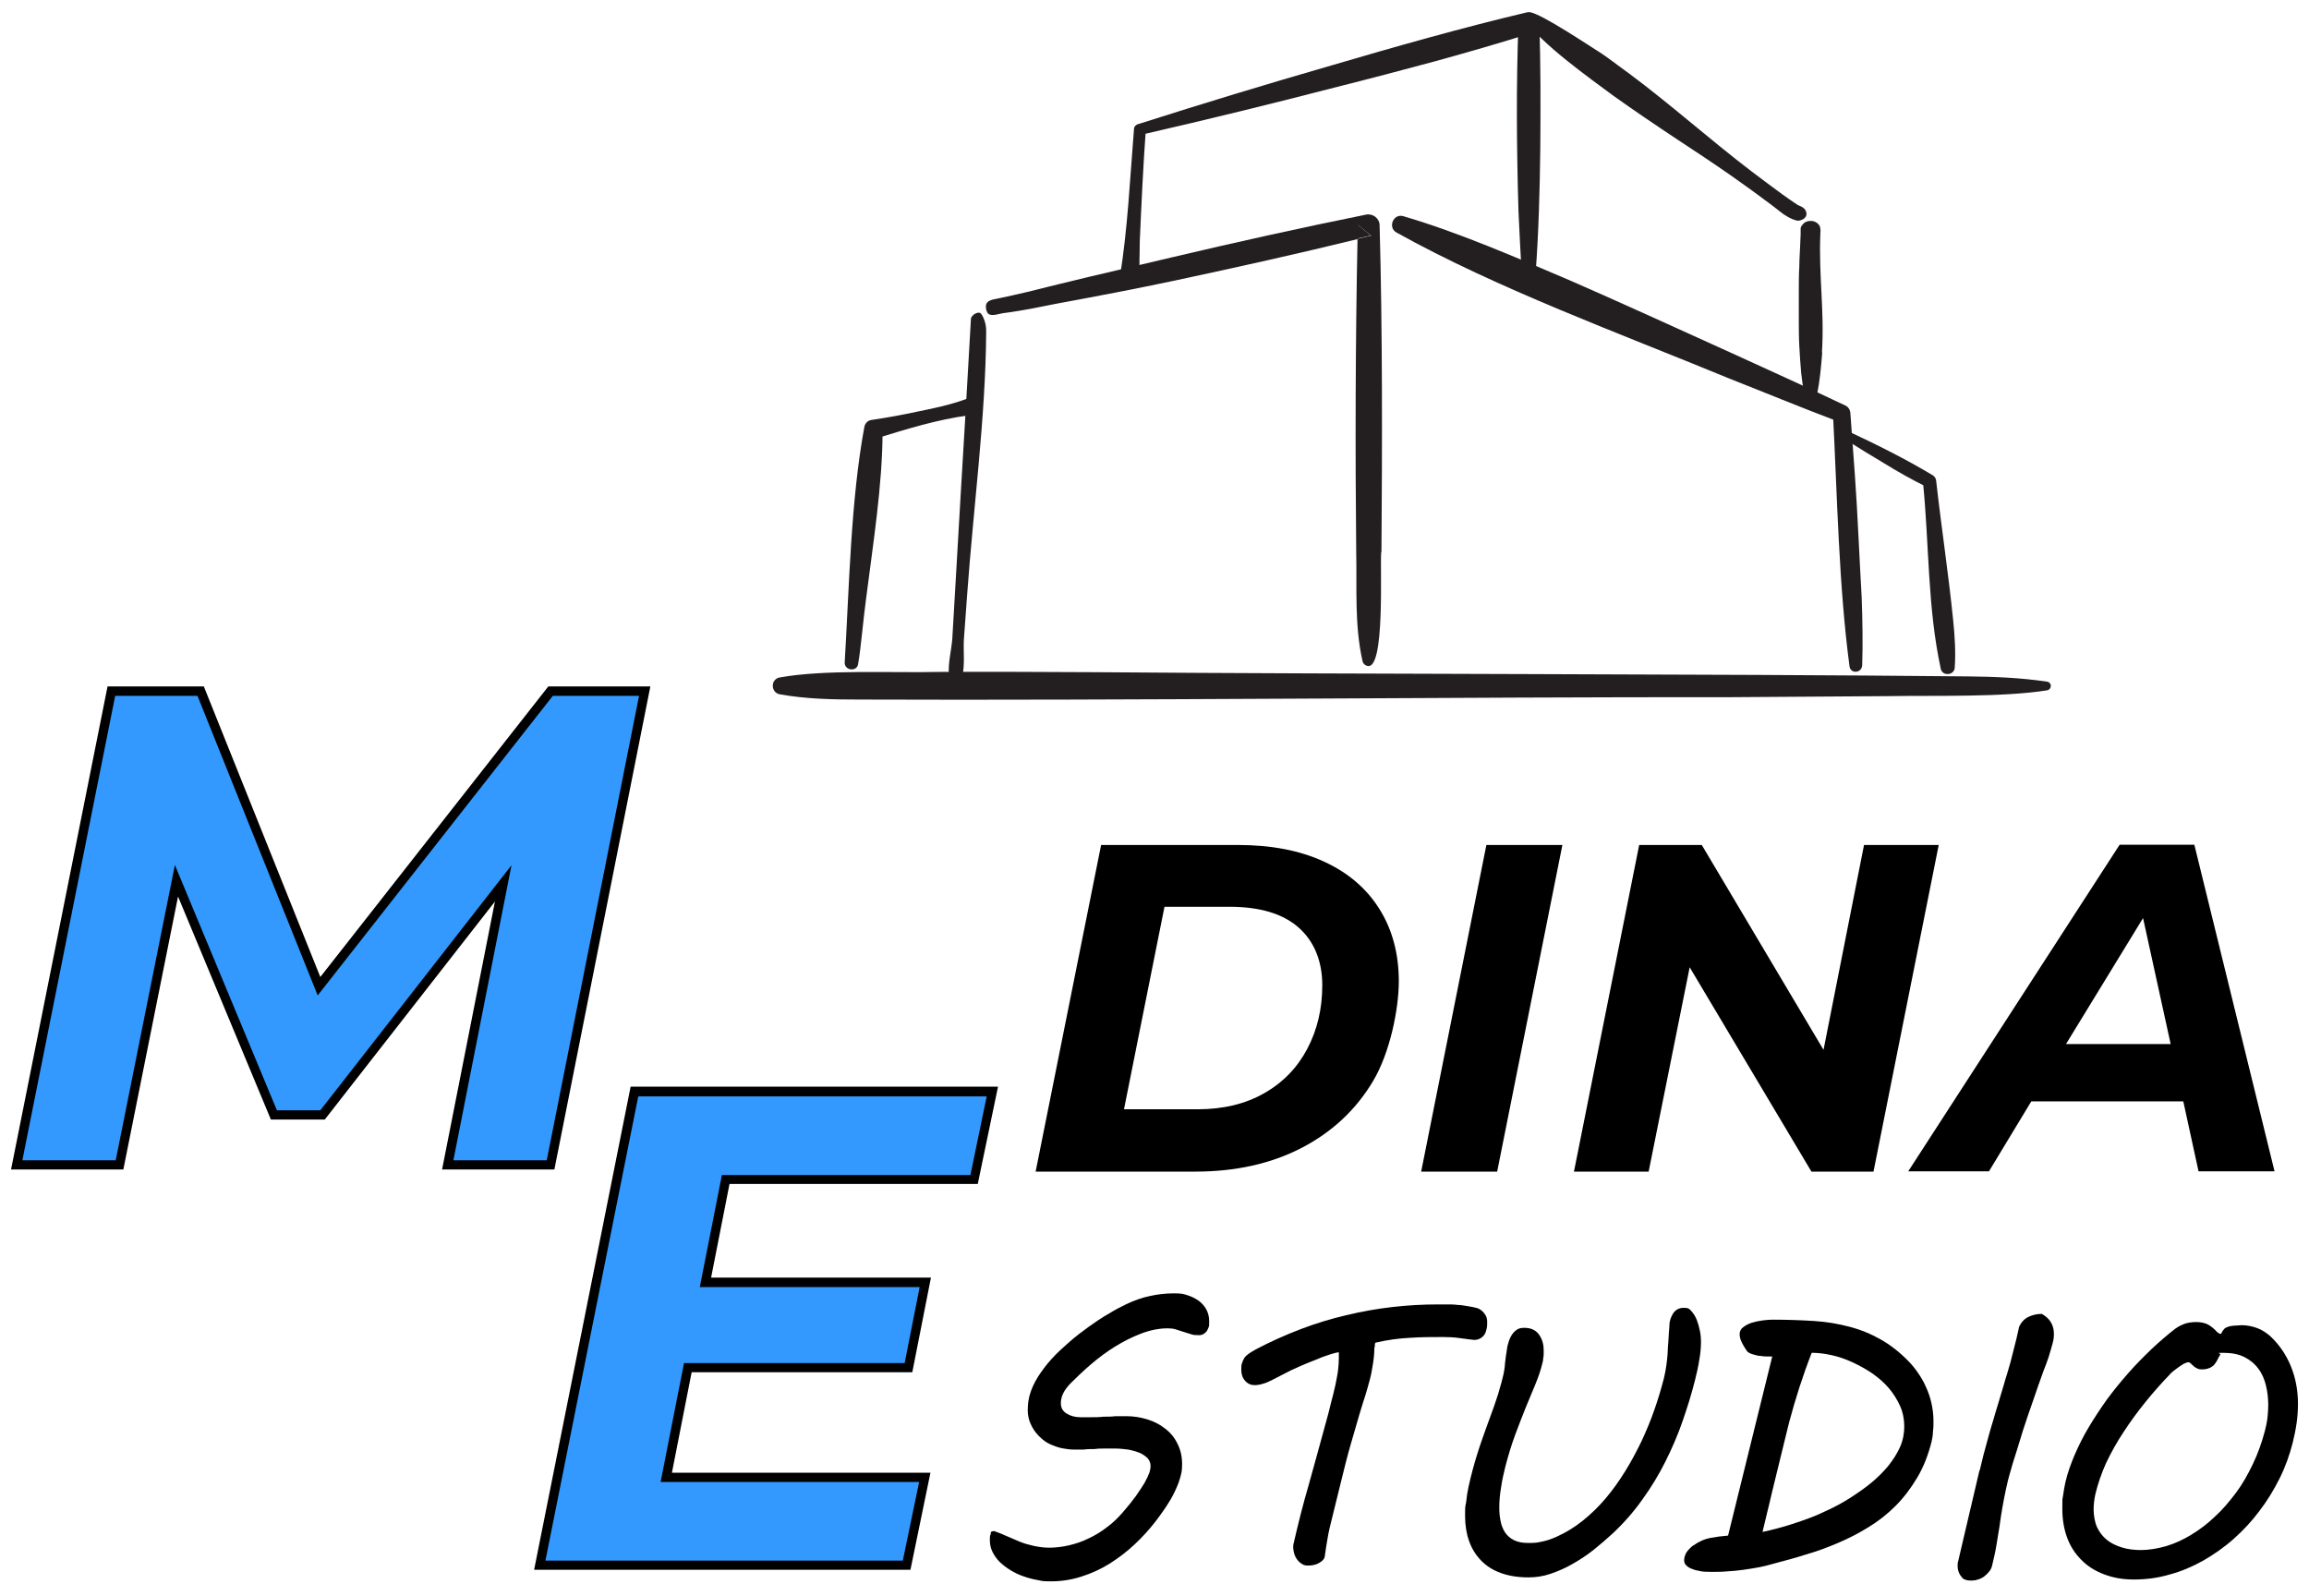 <svg xmlns="http://www.w3.org/2000/svg" id="Capa_1" data-name="Capa 1" viewBox="0 0 878 607"><defs><style>      .cls-1 {        fill: #3399fe;      }      .cls-1, .cls-2, .cls-3 {        stroke-width: 0px;      }      .cls-2 {        fill: #000;      }      .cls-3 {        fill: #231f20;      }    </style></defs><g id="Logos"><g><g><g><g><path class="cls-2" d="M378.1,582.2c1.5.5,3.1,1.2,4.7,1.9s3.2,1.4,4.9,2.1c1.7.7,3.5,1.2,5.3,1.6,1.9.4,3.8.7,6,.7s5-.3,7.5-.9c2.5-.6,5-1.4,7.4-2.6,2.4-1.1,4.7-2.5,6.9-4.2,2.2-1.6,4.2-3.5,6.1-5.7,2-2.3,3.7-4.4,5-6.2,1.3-1.9,2.4-3.5,3.3-5,.8-1.5,1.4-2.7,1.8-3.8.4-1.1.5-2,.5-2.7,0-1.1-.4-2.1-1.1-2.9-.8-.8-1.8-1.5-3.1-2.1-1.3-.5-2.7-.9-4.3-1.2-1.6-.2-3.3-.4-5-.4s-2.2,0-3.6,0c-1.4,0-2.8,0-4.2.2-1.4,0-2.8,0-4.2.2-1.3,0-2.5,0-3.5,0-1.5,0-3-.2-4.6-.5s-3.1-.9-4.7-1.6-2.9-1.8-4.2-3.1c-1.3-1.3-2.4-2.9-3.2-4.8-.3-.6-.5-1.4-.7-2.2-.2-.9-.3-1.8-.3-2.8s.1-2.1.2-3.1c.2-1,.3-1.9.6-2.8.6-2.2,1.7-4.5,3.1-6.8,1.5-2.3,3.2-4.6,5.2-6.8s4.3-4.3,6.7-6.4c2.4-2.1,4.9-4,7.4-5.8s5-3.5,7.5-4.9c2.4-1.5,4.7-2.7,6.8-3.7,3-1.4,6-2.5,9-3.1,3.1-.7,6.1-1,9.1-1s3.5.2,5.1.7,3,1.2,4.3,2.1c1.2.9,2.2,2,2.9,3.3s1.1,2.8,1.1,4.5,0,1.8-.3,2.5-.5,1.2-.9,1.6c-.4.4-.8.7-1.2.9s-.9.3-1.3.3c-1.2,0-2.3,0-3.3-.4-1-.3-2-.6-2.9-.9-.9-.3-1.9-.6-2.8-.9-.9-.3-2-.4-3.1-.4-3.3,0-6.7.7-10.1,2-3.4,1.3-6.8,3-10,5s-6.3,4.3-9.2,6.8-5.5,5-7.8,7.3c-1.2,1.3-2.1,2.5-2.7,3.8s-.8,2.4-.8,3.6c0,1.7.7,3,2.2,3.9,1.4.9,3.2,1.4,5.2,1.4s2.6,0,4.1,0c1.5,0,3.1,0,4.7-.2,1.6,0,3.1,0,4.6-.2,1.5,0,2.8,0,4,0,2.8,0,5.4.4,8,1.2s4.8,1.9,6.8,3.5c2,1.5,3.6,3.4,4.7,5.7,1.2,2.3,1.8,4.9,1.8,7.8s-.3,3.6-.8,5.4c-.5,1.8-1.3,3.7-2.2,5.5-.9,1.9-2,3.7-3.2,5.5s-2.5,3.6-3.8,5.3c-2.4,3.1-5.1,6.1-8.1,8.9-3,2.8-6.2,5.2-9.5,7.3-3.4,2.1-6.9,3.7-10.7,4.9-3.7,1.2-7.6,1.8-11.5,1.8s-3.5-.2-5.2-.5c-1.8-.3-3.6-.8-5.3-1.4-1.8-.6-3.4-1.4-4.9-2.3-1.5-.9-2.9-2-4.1-3.1-1.2-1.2-2.1-2.5-2.8-3.9-.7-1.4-1-2.9-1-4.6s.1-1.6.4-2.3c-.3-.7.3-1,1.3-1Z"></path><path class="cls-2" d="M491.9,586.9c1.7-7.4,3.6-15,5.8-22.5,2.1-7.6,4.2-15.1,6.2-22.5.9-3.1,1.6-5.9,2.2-8.4.7-2.5,1.2-4.8,1.7-6.9.4-2.1.8-3.9,1-5.6.2-1.7.3-3.2.3-4.7v-.9c0-.3,0-.7,0-1.2-.4,0-1.4.2-3,.7-1.5.5-3.4,1.1-5.4,2-2.1.8-4.3,1.7-6.6,2.7s-4.4,2-6.4,3.1c-1.6.8-2.9,1.5-3.9,2-1.1.5-2,1-2.7,1.2s-1.5.5-2.1.6-1.3.2-1.9.2c-1.4,0-2.6-.5-3.6-1.6s-1.5-2.5-1.5-4.2,0-1.8.3-2.6c.2-.7.5-1.4.9-2s1-1.1,1.7-1.6,1.6-1,2.6-1.6c11.3-5.9,22.8-10.3,34.4-13,11.6-2.8,23.3-4.1,35-4.1s2.1,0,3.4,0c1.3,0,2.6,0,4,.2,1.4,0,2.7.3,4,.5s2.4.4,3.4.7,1.9,1,2.7,2,1.1,2,1.1,3.2,0,1.8-.2,2.6c-.2.9-.4,1.6-.8,2.2-.4.6-.9,1.1-1.6,1.5-.7.4-1.4.6-2.4.6-1.6-.2-3.5-.4-5.5-.7s-4.2-.4-6.3-.4c-4.2,0-8.4,0-12.6.3-4.2.2-8.5.8-12.9,1.8-.2,0-.4.3-.4.7,0,.4,0,.9-.2,1.4,0,2.4-.3,4.6-.6,6.4s-.6,3.7-1.1,5.5-1,3.8-1.7,6c-.7,2.1-1.5,4.7-2.4,7.7s-1.9,6.5-3.1,10.7c-1.2,4.1-2.5,9.2-3.9,15l-3.2,13c-.8,3-1.4,5.7-1.8,8.1-.4,2.4-.8,4.8-1.1,7.1-.2.8-.9,1.5-2.1,2.2-1.2.7-2.6,1-4.2,1s-1.8-.3-2.6-.8-1.4-1.2-1.9-2-.8-1.7-1-2.7c-.2-1.1-.2-2.1,0-3Z"></path><path class="cls-2" d="M558.4,565.4c1-4.5,2.1-8.6,3.2-12.1,1.1-3.6,2.3-6.9,3.4-10,1.1-3.1,2.2-6,3.2-8.8s1.9-5.7,2.7-8.7l.8-3.2c.2-.8.3-1.8.5-3,0-1.2.3-2.5.4-3.8.2-1.3.4-2.6.6-3.9.3-1.3.7-2.5,1.2-3.5s1.2-1.9,2-2.5c.8-.7,1.8-1,3.1-1s2.6.2,3.5.7c1,.5,1.7,1.1,2.3,2s1,1.7,1.3,2.8.4,2.1.4,3.3,0,1.9-.2,2.8c0,.9-.3,1.8-.5,2.6-.5,2-1.3,4.4-2.4,7.1-1.1,2.7-2.4,5.7-3.7,8.9-1.3,3.3-2.7,6.8-4.1,10.6-1.4,3.8-2.6,7.8-3.7,12-.6,2.4-1.2,5-1.6,7.8-.5,2.8-.7,5.4-.7,7.7s.2,3.6.5,5.2.9,3.1,1.7,4.3,1.9,2.2,3.3,2.9c1.4.7,3.1,1.1,5.2,1.1s3.3,0,5-.4c1.7-.3,3.8-.9,6.2-2,3.5-1.6,6.8-3.6,9.9-6.1,3.1-2.5,6-5.3,8.7-8.5s5.1-6.6,7.4-10.3c2.3-3.7,4.3-7.5,6.2-11.4,1.8-3.9,3.5-7.9,4.9-12,1.4-4,2.6-8,3.6-11.9.4-1.7.7-3.2.9-4.7s.4-2.9.5-4.5c0-1.5.2-3.2.3-4.9s.2-3.7.4-6c0-1.8.6-3.3,1.5-4.7.9-1.3,2.2-2,4-2s2.1.4,2.9,1.3c.8.9,1.5,2,2,3.3s.9,2.7,1.2,4.2.4,2.8.4,4c0,2.2-.2,4.7-.7,7.3-.4,2.6-1,5.1-1.6,7.5-1.3,5.2-2.9,10.3-4.7,15.5s-4,10.3-6.5,15.3-5.4,9.8-8.8,14.5c-3.3,4.7-7.2,9.1-11.5,13.1-2.2,2-4.5,4-7,6s-5.1,3.7-7.9,5.3c-2.7,1.6-5.5,2.8-8.4,3.8s-5.7,1.4-8.5,1.4c-4.1,0-7.6-.6-10.6-1.7-3-1.1-5.5-2.7-7.5-4.8s-3.5-4.5-4.5-7.4c-1-2.8-1.5-6-1.5-9.4s0-3.4.4-5.3c.2-2,.5-4,.9-5.8Z"></path><path class="cls-2" d="M644,587.6c2.1-1.5,4.2-2.4,6.3-2.8,2.1-.4,4.4-.7,6.8-.9l16.8-68.1h-1.5c-.8,0-1.7,0-2.8-.2-1,0-2-.3-3-.6s-1.7-.6-2.2-1.1c-.2-.3-.5-.7-.8-1.2s-.7-1.1-1-1.7c-.3-.6-.6-1.2-.8-1.8s-.3-1.3-.3-1.9c0-1,.4-1.9,1.3-2.6.9-.7,2-1.3,3.2-1.7,1.3-.4,2.7-.7,4.1-.9,1.5-.2,2.8-.3,4-.3,5.6,0,10.9.2,15.7.5s9.3,1.1,13.5,2.2c4.2,1.1,8.1,2.7,11.8,4.8s7.2,4.8,10.6,8.3c1.3,1.3,2.5,2.8,3.6,4.4,1.1,1.6,2.2,3.4,3,5.3.9,1.9,1.6,3.9,2.1,6.1.5,2.2.8,4.5.8,6.9s0,2.7-.2,4.1c0,1.4-.3,2.7-.5,3.7-1.3,5.2-3.1,9.8-5.5,13.8s-5.1,7.6-8.2,10.7-6.5,5.8-10.3,8.1c-3.7,2.3-7.6,4.3-11.6,6s-8,3.2-12.2,4.4c-4.1,1.3-8.1,2.4-12,3.4h0c-1.7.5-3.6,1-5.6,1.4s-4.1.7-6.1,1c-2.1.3-4.1.5-6.2.6-2,.2-4,.2-5.8.2s-3.6,0-5-.4c-1.3-.2-2.4-.6-3.3-1-.8-.4-1.4-.9-1.8-1.4-.4-.5-.5-1.1-.5-1.7,0-.9.3-1.8.8-2.8.7-1,1.5-1.9,2.7-2.8ZM673.6,568.3c-.5,2.3-1.1,4.6-1.7,7.1-.6,2.4-1.1,4.8-1.7,7.1l1.5-.3c1-.2,2.3-.6,4-1s3.6-1,5.8-1.7,4.5-1.5,6.9-2.4,5-2.1,7.7-3.4,5.4-2.8,8-4.5,5.2-3.5,7.6-5.5c2.4-2,4.5-4.1,6.4-6.4,1.8-2.3,3.3-4.6,4.4-7.1,1.1-2.5,1.6-5.1,1.6-7.8s-.5-5.3-1.6-7.8c-1.1-2.4-2.5-4.7-4.3-6.8s-3.9-3.9-6.3-5.6c-2.4-1.6-4.9-3-7.5-4.2s-5.2-2.1-7.9-2.7c-2.7-.6-5.2-.9-7.6-.9-3.4,8.7-6.2,17.5-8.6,26.5-2.2,9.1-4.5,18.2-6.7,27.4Z"></path><path class="cls-2" d="M752.8,559.1c.4-1.8.9-3.7,1.4-5.8.6-2.1,1.2-4.3,1.8-6.6s1.3-4.6,2-6.9c.7-2.3,1.3-4.6,2-6.7.7-2.2,1.2-4.2,1.8-6,.5-1.9,1-3.4,1.4-4.7.9-2.9,1.7-5.8,2.4-8.8.8-2.9,1.5-6,2.2-9.2.9-1.8,2.1-3,3.6-3.7s3.2-1.1,5-1.1c1.4.8,2.6,1.8,3.4,3.1.8,1.3,1.2,2.8,1.2,4.5s-.2,2.5-.6,4c-.4,1.5-.9,3.1-1.4,4.8-.6,1.7-1.2,3.5-2,5.4-.7,1.9-1.4,3.9-2.1,5.9-1.3,3.7-2.5,7.4-3.8,11-1.3,3.7-2.5,7.6-3.7,11.6-.3,1.1-.7,2.2-1,3.2s-.7,2.2-1.1,3.5c-.4,1.3-.8,2.7-1.2,4.2s-.9,3.3-1.3,5.3c-.5,2.4-1,4.8-1.4,7.2s-.8,4.8-1.1,7.2c-.4,2.4-.8,4.9-1.2,7.3-.4,2.5-1,5-1.6,7.5-.2.9-.6,1.7-1.2,2.4-.6.7-1.2,1.3-1.9,1.8s-1.5.9-2.3,1.1c-.8.3-1.6.4-2.3.4s-1.4,0-2.1-.2-1.2-.4-1.5-.8c-.5-.6-1-1.2-1.3-2-.3-.7-.5-1.5-.5-2.3v-.6c0-.2,0-.4,0-.6l8.3-35.4Z"></path><path class="cls-2" d="M785.4,563.5c.8-3.4,2-6.8,3.5-10.3s3.3-7.1,5.4-10.6c2.1-3.5,4.4-7,6.9-10.5,2.5-3.4,5.2-6.7,8.1-10,2.8-3.2,5.8-6.2,8.8-9.1,3-2.8,6.1-5.5,9.1-7.8,1.4-1,2.8-1.6,4-2,1.2-.3,2.5-.5,3.8-.5s2.7.2,3.8.6c1.1.4,2.2,1.2,3.4,2.3.4.4.7.8,1.1,1.1.4.3.8.5,1.1.5s.2,0,.3-.3.3-.4.4-.7c.2-.3.3-.5.6-.8.2-.3.5-.5.8-.6.8-.4,1.7-.6,2.7-.7,1.1,0,2.1-.2,3.2-.2,2,0,4,.4,5.9,1.1,1.9.7,3.5,1.8,5,3.1,3.4,3.2,6,7,7.8,11.4s2.7,9.2,2.7,14.3-.7,9.5-2,14.8c-1.2,4.7-2.8,9.2-5,13.6-2.2,4.4-4.7,8.5-7.7,12.4-2.9,3.9-6.2,7.4-9.8,10.6-3.6,3.2-7.5,5.9-11.5,8.2-4.1,2.3-8.3,4.1-12.8,5.3-4.4,1.3-8.9,1.9-13.5,1.9s-8.1-.7-11.5-2-6.3-3.1-8.6-5.5c-2.4-2.4-4.2-5.2-5.4-8.5s-1.8-6.9-1.8-10.9,0-3.4.3-5.1c.2-1.6.5-3.3.9-5.1ZM796.8,568c-.5,2.2-.7,4.3-.7,6.1s.4,4.7,1.3,6.6c.9,1.9,2.1,3.5,3.7,4.8s3.5,2.2,5.7,2.9,4.7,1,7.3,1,6.3-.5,9.6-1.5,6.4-2.4,9.5-4.3c3.1-1.9,6.1-4.1,8.9-6.8,2.9-2.6,5.5-5.7,8-9s4.6-7,6.5-11c1.9-3.9,3.4-8.1,4.6-12.6.4-1.6.8-3.3,1-5,.2-1.8.3-3.4.3-5,0-2.6-.3-5.1-.9-7.5-.6-2.4-1.5-4.5-2.9-6.3-1.3-1.8-3.1-3.3-5.3-4.4-2.2-1.1-4.9-1.6-8.1-1.6s-.8.2-1,.6c-.2.4-.5.9-.8,1.4-.2.5-.5,1-.8,1.5s-.7,1-1.1,1.4c-.5.4-1.1.8-1.8,1-.7.3-1.6.4-2.6.4s-1.4-.2-2-.5-1.2-.8-1.8-1.4c-.3-.3-.5-.5-.7-.6-.2-.2-.4-.2-.6-.2-.4,0-.9.2-1.6.5-.7.4-1.3.8-2,1.3s-1.4,1-2,1.5c-.7.5-1.2,1-1.5,1.4-3,3.1-6.1,6.6-9.1,10.3s-5.8,7.5-8.4,11.5c-2.6,3.9-4.8,7.9-6.7,11.9-1.8,4-3.1,7.9-4,11.6Z"></path></g><g><path class="cls-1" d="M245.1,262.8l-35.7,180.2h-39.1l21.1-107.1-68.7,88h-18.5l-37.1-89-21.6,108.1H6.4l36-180.1h34l45,112.2,88-112.2h35.7Z"></path><path class="cls-2" d="M210.8,444.7h-42.7l20.1-101.9-64.7,82.9h-20.5l-35.3-84.8-20.8,103.8H4.2l36.7-183.7h36.6l44.3,110.5,86.7-110.5h38.8l-36.5,183.7ZM172.4,441.2h35.5l35.1-176.6h-32.8l-89.4,113.9-45.7-113.9h-31.3L8.5,441.2h35.5l22.5-112.3,38.8,93.3h16.5l72.7-93.2-22.1,112.2Z"></path></g><g><path class="cls-1" d="M276,448.5l-7.7,39.1h83.6l-6.4,32.4h-83.9l-8.2,41.7h98.3l-6.9,33.5h-139.5l36-180.1h136.1l-6.9,33.5h-94.5Z"></path><path class="cls-2" d="M346.2,596.9h-143.1l36.7-183.7h139.7l-7.7,37h-94.4l-7,35.6h83.6l-7.1,36h-83.9l-7.5,38.2h98.3l-7.6,36.9ZM207.4,593.4h135.9l6.2-29.9h-98.3l8.9-45.2h83.9l5.7-28.9h-83.6l8.4-42.6h94.5l6.2-29.9h-132.5l-35.3,176.5Z"></path></g></g><g><path class="cls-3" d="M778.4,262.5c-17,2.7-42.8,1.9-60.2,2.2l-60.2.4c-100.1-.1-231.8,1.3-331.4.9-10,0-20.1-.2-30.1-2-1.8-.3-2.9-2-2.6-3.8.2-1.4,1.3-2.4,2.6-2.6,17.1-3.1,42.7-1.7,60.2-2.1,20.1-.1,40.2,0,60.2.1,99.4.8,232.4.6,331.4,1.6,10,.1,20.1.5,30.1,2,.9.1,1.6,1,1.4,1.9-.1.7-.7,1.3-1.4,1.4h0Z"></path><path class="cls-3" d="M525.2,209.9c-.5,5.4,1.6,45.3-5.3,43.3-.9-.2-1.6-.9-1.8-1.8-3.1-13.8-2.1-27.6-2.4-41.5-.4-38.4-.3-80.5.5-119.1,1.7-.4,3.5-.8,5.2-1.2l-5.1-4.1c0,1.8,0,3.6,0,5.4-22.8,5.6-45.8,10.7-68.7,15.6-15.5,3.3-30.8,6.2-46.5,9.1-4.3.8-7.6,1.6-13.1,2.5-2.2.4-4.4.7-6.7,1-1.4.2-4.2,1.3-5.5.2-.7-.6-1-2.2-.9-3,.2-2.2,2.7-2.4,4.6-2.8,3.7-.8,7.5-1.6,11.2-2.5,3.9-1,7.8-1.9,11.7-2.9,7.8-1.9,15.7-3.8,23.5-5.6,6.5-1.5,13-3.1,19.5-4.6,24.6-5.8,49.3-11.3,74.1-16.3,2.6-.5,5.1,1.5,5.1,4.1,1.1,39.7,1,84,.7,124.2Z"></path><path class="cls-3" d="M375.6,118.8"></path><path class="cls-3" d="M375,126.1c-.2,32.4-4.9,67.4-7.2,99.5l-1.3,17.8c-.2,4.5.4,9-.5,13.4-.3,1.5-.9,2.9-2.9,4.3-1.8-1.6-2.2-3.1-2.3-4.6-.3-4.5.9-8.9,1.3-13.4.7-11.2,2.4-41.9,3.1-53.4,1.4-23.7,2.7-44.8,4-68.5.1-1.4,3.1-3.3,4-1.7,0,0,1.9,2.6,1.8,6.6Z"></path><path class="cls-3" d="M521.3,89.5c-1.7.4-3.5.9-5.2,1.2,0-1.8,0-3.6,0-5.4l5.1,4.2Z"></path><path class="cls-3" d="M703.3,253.5c-4.1-30.5-4.7-65.3-6.3-96l2,2.8c-14.3-5.4-28.3-11.2-42.5-16.8-40.5-16.7-87.3-33.8-125.5-55.1-3.4-1.9-1.2-7.3,2.6-6.2,21.2,6.2,43.6,16,64,24.7,13.2,5.7,48.9,21.9,62.5,28.1,13.9,6.4,27.8,12.6,41.6,19.2,1.1.5,1.8,1.6,1.9,2.8.5,7.8,1.2,15.6,1.7,23.3,1,13.6,1.8,33,2.6,46.7.3,7.8.5,18.2.2,26-.2,3-4.3,3.3-4.8.5h0Z"></path><path class="cls-3" d="M738,254.4c-5.1-23.4-4.4-47.5-6.8-71.2l1.3,1.9c-5.5-2.7-10.8-5.7-16-8.9-5.2-3.1-10.5-6.3-15.6-9.7-1.6-1-.2-3.5,1.5-2.7,11.1,5.2,22,10.6,32.5,16.9.7.4,1.2,1.2,1.3,1.9,2,17.8,4.7,35.5,6.5,53.3.6,5.9,1,11.9.6,17.9,0,1.5-1.4,2.6-2.8,2.5-1.3,0-2.2-.8-2.5-1.9h0Z"></path><path class="cls-3" d="M321.2,251.9c1.7-28.2,2.3-61.9,7.5-89.7.3-1.3,1.3-2.3,2.6-2.5,6.1-.9,12.1-2,18.1-3.3,6-1.2,12-2.5,17.8-4.6,1.6-.6,3.4.3,4,1.9.7,1.9-.6,4-2.6,4.2-12.2,1.6-24,5.3-35.7,8.9l2.7-3.1c0,20.8-3.7,43.5-6.3,64.2-1,7.1-1.8,17.5-3,24.6-.4,3-5.2,2.6-5.1-.6h0Z"></path><path class="cls-3" d="M425.8,105.6c3-18.4,3.9-38,5.4-56.5,0-.9.7-1.7,1.6-1.9,24.4-7.8,48.8-15.2,73.4-22.3,23.8-7,49.9-14.4,74-20.1,2.5-.6,5,1.3,5.1,3.9.6,15.9.5,31.8.4,47.7-.2,15.9-.6,31.8-1.8,47.7,0,1.4-1.4,2.5-2.8,2.4-1.3-.1-2.3-1.1-2.4-2.4-.6-8-.9-15.9-1.3-23.9-.7-23.9-.9-47.7,0-71.6l5.1,3.9c-12.2,3.9-24.5,7.4-36.8,10.8-9.2,2.5-27.8,7.4-37.1,9.7-24.7,6.4-49.6,12.5-74.5,18.2l1.6-1.9c-1,13.6-1.7,28.8-2.3,42.5,0,4.7-.3,9.5,0,14.2,0,2-1.4,3.8-3.4,3.9-2.6.3-4.6-2-4.1-4.3h0Z"></path><path class="cls-3" d="M686.7,80.3c1.1,2.7-2.2,3.8-3.3,3.6-2-.4-4.7-1.9-6.6-3.5-2-1.6-4.1-3.2-6.2-4.7-4.1-3.1-8.4-6.1-12.6-9.1-6.6-4.6-13.4-9.1-20.1-13.5-8.3-5.5-16.6-11.1-24.7-16.9-8.2-6.1-27.7-19.9-33.3-28.8-.6-2.1.3-2.7,1.9-2.7,4.1.3,24,13.7,25.4,14.5,4.2,2.6,8.1,5.8,12.2,8.7,16,11.9,30.9,25.3,46.8,37.4,3.8,2.9,7.6,5.7,11.4,8.5,2,1.4,3.9,2.8,5.9,4.1.6.4,2.5.7,3.2,2.4Z"></path><path class="cls-3" d="M692.9,134c-.4,5.4-.9,10.8-2,16.2-.2,1.3-1.5,2.2-2.8,1.9-1-.2-1.7-1-1.9-1.9-.6-2.8-1-5.6-1.3-8.4-.3-3.3-.5-6.6-.7-10-.2-3.5-.2-7.1-.2-10.7s0-7,0-10.5c0-3.1,0-6.3.2-9.4,0-2.5.2-5,.3-7.5,0-1.6.2-3.1.2-4.7s0-1.5,0-2.2c0-.6.6-1.2,1-1.7.7-.8,1.8-1.1,2.9-1.1s2.2.5,2.9,1.3c.8.9.8,2.2.7,3.3-.7,16.4,1.6,29.2.6,45.4Z"></path></g></g><g><path class="cls-2" d="M418.7,321.3h52c12.7,0,23.6,2.1,32.7,6.3,9.2,4.2,16.2,10.2,21.1,18,4.9,7.8,7.4,17,7.4,27.5s-3.3,27.1-9.8,38-15.6,19.4-27.2,25.4c-11.6,6-25.1,9-40.4,9h-60.7l24.9-124.2ZM455.4,421.8c9.7,0,18.1-2,25.3-6.1s12.6-9.7,16.4-16.9c3.8-7.2,5.7-15.2,5.7-24.2s-3-16.6-9-21.9c-6-5.3-14.8-7.9-26.3-7.9h-24.7l-15.4,77h28Z"></path><path class="cls-2" d="M565.2,321.3h28.9l-24.8,124.2h-28.9l24.8-124.2Z"></path><path class="cls-2" d="M737.2,321.3l-24.8,124.2h-23.6l-46.3-77.7-15.6,77.7h-28.4l24.8-124.2h23.8l46.3,77.9,15.4-77.9h28.4Z"></path><path class="cls-2" d="M830.2,418.8h-57.8l-16.1,26.6h-30.7l80.4-124.2h28.4l30.5,124.2h-28.9l-5.8-26.6ZM825.4,397l-10.5-47.9-29.3,47.9h39.8Z"></path></g></g></g></svg>